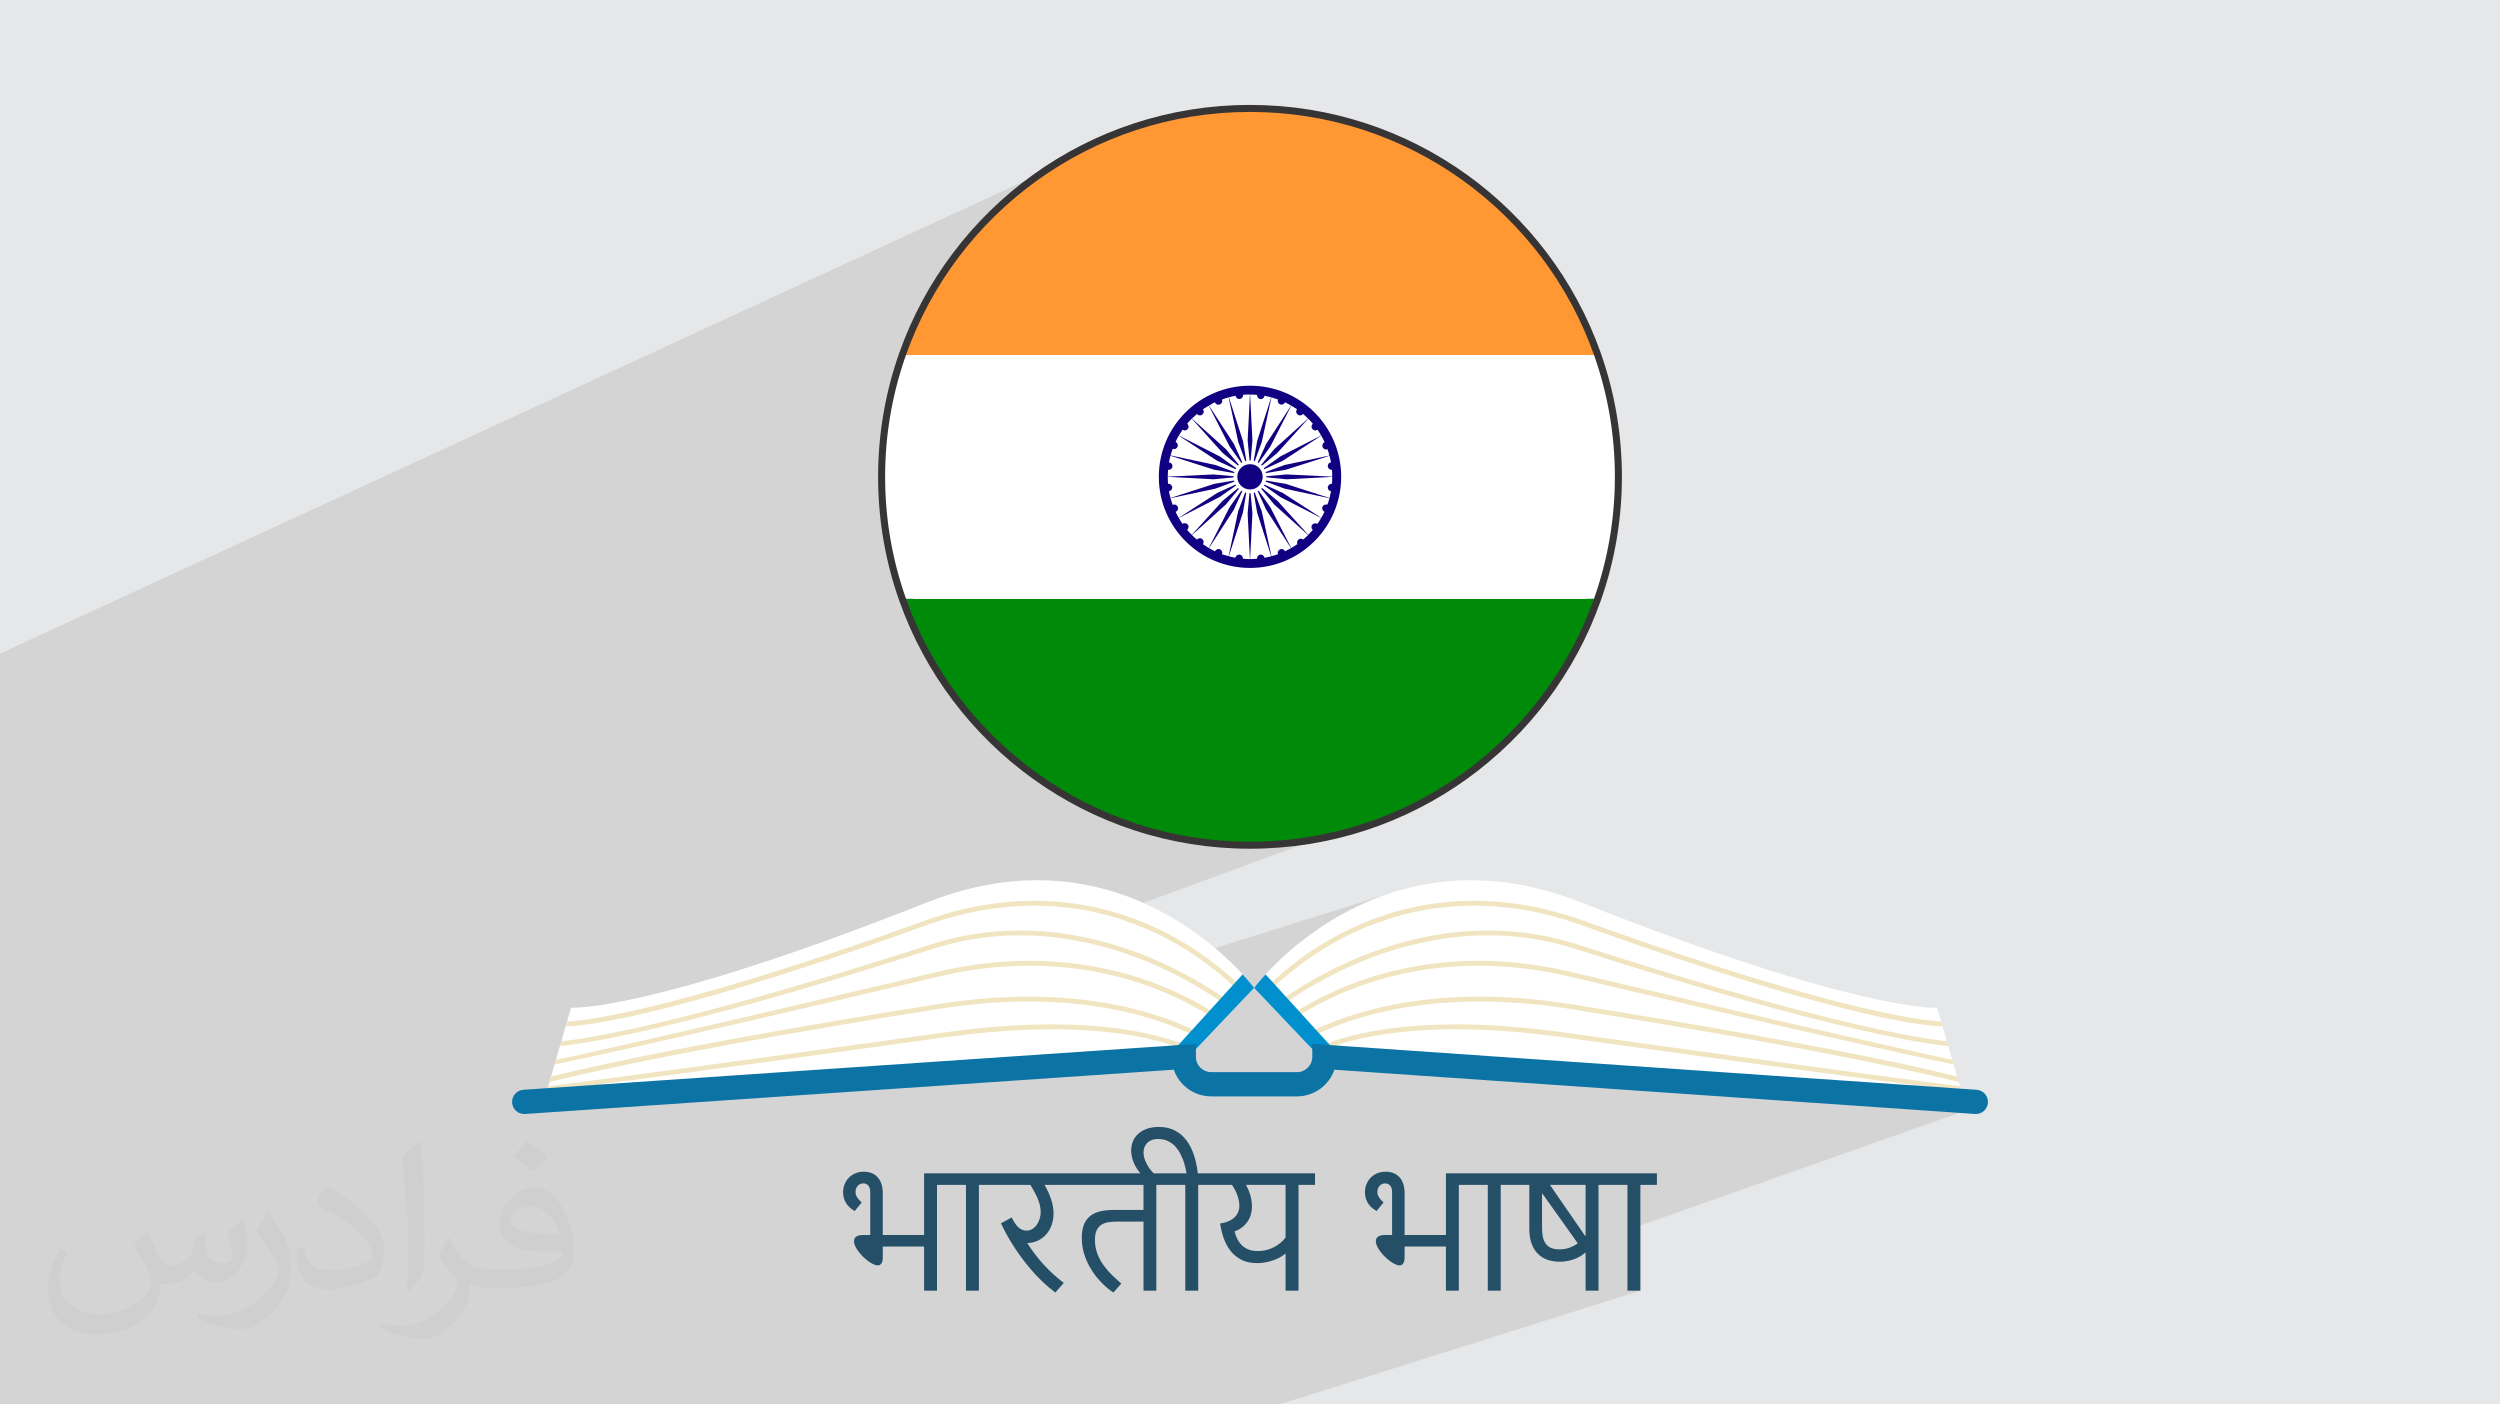 <?xml version="1.0" encoding="UTF-8"?>
<!DOCTYPE svg PUBLIC "-//W3C//DTD SVG 1.1//EN" "http://www.w3.org/Graphics/SVG/1.1/DTD/svg11.dtd">
<!-- Creator: CorelDRAW -->
<svg xmlns="http://www.w3.org/2000/svg" xml:space="preserve" width="94.192mm" height="52.917mm" version="1.1" style="shape-rendering:geometricPrecision; text-rendering:geometricPrecision; image-rendering:optimizeQuality; fill-rule:evenodd; clip-rule:evenodd"
viewBox="0 0 9419.16 5291.66"
 xmlns:xlink="http://www.w3.org/1999/xlink"
 xmlns:xodm="http://www.corel.com/coreldraw/odm/2003">
 <defs>
  <style type="text/css">
   <![CDATA[
    .str0 {stroke:#373435;stroke-width:52.92;stroke-miterlimit:22.926}
    .fil0 {fill:#E6E7E8}
    .fil8 {fill:#FEFEFE;fill-rule:nonzero}
    .fil6 {fill:#028FCE;fill-rule:nonzero}
    .fil7 {fill:#0C73A5;fill-rule:nonzero}
    .fil3 {fill:#244F67;fill-rule:nonzero}
    .fil10 {fill:#008A09;fill-rule:nonzero}
    .fil11 {fill:#110081;fill-rule:nonzero}
    .fil5 {fill:#F0E5C0;fill-rule:nonzero}
    .fil9 {fill:#FF9733;fill-rule:nonzero}
    .fil4 {fill:white;fill-rule:nonzero}
    .fil2 {fill:#373435;fill-opacity:0.031}
    .fil1 {fill:#373435;fill-opacity:0.102}
   ]]>
  </style>
 </defs>
 <g id="Layer_x0020_1">
  <polygon class="fil0" points="-0,0 9419.16,0 9419.16,5291.66 -0,5291.66 "/>
  <polygon class="fil1" points="7489.79,4154.66 6180.43,4617.11 6180.43,4862.83 4819.28,5291.66 -0,5291.66 -0,2462.39 4265.48,495.07 5309.11,3033.94 3959.06,3530.08 4361.37,3640.15 5249.5,3361.35 "/>
  <path class="fil2" d="M550.85 4636.82c17.98,27.25 29.64,53.44 41.02,82.55 8.46,16.94 12.95,48.16 52.65,48.16 11.63,0 28.32,-3.43 43.13,-11.63 16.66,-8.74 29.36,-21.97 35.99,-42.06l15.87 -53.44 38.63 -19.05 2.64 2.64c-5.28,20.12 -6.6,39.42 -6.6,54.51 0,44.7 38.63,61.65 69.32,61.65 17.98,0 34.14,-8.74 34.14,-25.15 0,-21.16 -8.99,-57.15 -20.65,-89.43 17.98,-17.98 35.99,-35.99 56.62,-50.55l3.17 1.6c8.99,38.1 14.02,75.67 14.02,100.81 0,24.61 -10.85,51.87 -19.84,69.6 -18.52,34.92 -51.33,62.71 -91.01,62.71 -30.15,0 -63.75,-15.09 -86.79,-43.13l-1.32 0c-21.69,27 -55.3,51.33 -109.02,51.33l-16.66 0c-2.64,35.46 -10.31,60.58 -21.97,83.08 -32,62.43 -127,106.63 -216.43,106.63 -124.36,0 -186.79,-71.7 -186.79,-167.21 0,-59 19.3,-113.77 48.95,-152.65l24.33 10.06c-18.52,35.46 -30.96,68.78 -30.96,101.6 0,89.43 72.77,132.03 156.64,132.03 77.8,0 174.09,-49.48 191.57,-106.88 -6.6,-62.71 -30.15,-92.07 -66.14,-149.22 10.85,-19.05 24.87,-38.1 42.34,-58.47l3.17 0 0 0 0 0 -0.02 -0.09zm1434.31 -336.55c26.19,16.41 51.87,35.71 76.99,57.94 -14.02,19.84 -31.5,37.85 -53.19,53.72 -25.15,-20.37 -50.27,-37.85 -75.95,-56.36 17.45,-19.58 34.67,-38.35 52.12,-55.3l0 0 0 0 0 0 0 0 0 0 0.03 0zm13.49 244.48c-42.34,0 -76.99,27.79 -76.99,48.41 0,44.2 84.66,57.94 186,57.4 -12.7,-51.87 -57.15,-105.84 -109.02,-105.84l0.01 0.03zm-95 236.55c55.04,0 103.2,-1.6 139.95,-10.85 41.02,-10.31 75.67,-30.96 75.67,-45.24 0,-3.71 0,-8.2 -1.32,-11.91 -23.01,2.11 -49.48,2.11 -72.49,2.11 -74.6,0 -131.75,-16.94 -154.25,-58.75 -5.56,-11.63 -9.52,-24.61 -9.52,-39.42 0,-40.49 17.45,-79.91 48.16,-107.16 25.65,-22.48 53.97,-36.5 82.8,-36.5 52.12,0 93.65,41.81 122.76,107.7 15.87,35.99 26.72,77.52 26.72,129.92 0,34.92 -9.52,64.29 -31.22,85.98 -40.49,39.17 -115.09,53.97 -229.39,53.97l-51.87 0 0 0 -13.49 0c-28.32,0 -48.69,-5.03 -64.82,-17.45l-2.64 0c0.79,6.6 1.32,12.95 1.32,19.05 0,25.65 -8.46,58.47 -25.65,84.66 -50.8,75.41 -105.84,108.2 -153.47,108.2 -48.16,0 -107.16,-18.52 -160.35,-42.6l9.52 -18.52c17.2,7.14 41.02,11.91 73.81,11.91 85.98,0 198.96,-82.55 212.98,-163.25 -3.17,-6.6 -8.99,-15.34 -17.2,-24.61 -25.15,-29.9 -41.02,-54.76 -55.83,-80.95 12.7,-25.15 24.33,-45.24 35.18,-63.5l4.5 -0.53c36.78,74.88 70.1,117.73 144.45,117.73l11.63 0 0 0 53.97 0 0 0 0 0 0 0 0 0 0 0 0.09 0.01zm-372.54 79.12c6.35,-34.39 6.88,-73.02 6.88,-109.02l0 -53.44c0,-99.75 -12.7,-244.73 -23.01,-339.19 17.98,-19.3 43.13,-42.06 62.97,-57.4l5.82 1.6c13.49,118.8 16.66,256.39 16.66,383.64 0,33.35 -1.32,65.89 -4.5,89.69 -1.85,30.15 -19.3,52.91 -56.62,87.83l-8.2 -3.71zm-383.38 -157.43c1.85,46.84 24.87,83.62 105.31,83.62 50.01,0 92.33,-12.95 139.17,-35.18 8.46,-3.71 12.95,-8.74 12.95,-12.95 0,-29.36 -22.48,-68.25 -60.32,-103.71 -36.78,-33.35 -85.47,-62.71 -130.96,-82.3 -15.62,-6.6 -20.65,-13.49 -20.65,-20.12 0,-13.49 17.98,-41.81 32.82,-62.18l5.03 -0.53c52.12,27.25 110.34,67.74 153.47,112.7 39.17,41.53 63.5,83.62 63.5,129.39 0,33.86 -10.31,65.61 -27,95.25 -57.15,28.83 -118.01,50.8 -178.33,50.8 -73.28,0 -123.29,-34.39 -123.29,-115.09 0,-8.74 0,-22.22 3.17,-39.7l25.15 0 0 0 0 0 0 0 0 0 0 0 -0.02 0zm-132.57 -133.1l45.52 73.56c16.66,27.25 32.28,56.9 32.28,103.71l0 59.79c0,48.41 -30.96,100.28 -80.95,151.61 -39.17,34.67 -73.81,49.48 -105.84,49.48 -47.62,0 -102.13,-14.81 -165.1,-41.81l7.14 -18.52c19.84,5.28 42.85,9.78 71.17,9.78 90.5,-0.53 183.08,-66.67 225.42,-147.37 5.03,-9.27 6.88,-17.98 6.88,-24.08 0,-9.27 -5.03,-19.58 -8.99,-28.83 -23.01,-43.38 -48.69,-83.08 -76.99,-119.86 14.81,-23.29 29.64,-45.77 45.77,-68l3.71 0.53 0 0 0 0 0 0 0 0 0 0 -0.02 0.01z"/>
  <g id="_2229104299568">
   <path class="fil3" d="M3592.56 4464.19l-62.25 0 0 398.64 -48.59 0 0 -166.43 -155.7 0 0 42.43c0,3.04 -0.3,6.18 -0.81,9.5 -0.51,3.34 -1.42,6.47 -2.93,9.31 -1.54,2.93 -3.45,5.26 -5.98,7.19 -2.43,1.82 -5.57,2.84 -9.3,2.84 -4.57,0 -9.94,-1.53 -16.2,-4.37 -6.18,-2.83 -12.65,-6.69 -19.24,-11.54 -6.57,-4.85 -13.15,-10.43 -19.54,-16.6 -6.48,-6.29 -12.16,-12.77 -17.22,-19.44 -5.06,-6.77 -9.22,-13.46 -12.36,-20.15 -3.14,-6.77 -4.75,-12.96 -4.75,-18.73 0,-8.3 3.04,-14.38 8.91,-18.11 5.98,-3.75 13.77,-5.57 23.48,-5.57l28.74 0 0 -162.88c0,-10.22 -2.52,-18.12 -7.48,-23.59 -4.88,-5.36 -11.14,-8.1 -18.65,-8.1 -8.3,0 -15.27,3.04 -20.94,9.22 -5.57,6.08 -8.39,13.87 -8.39,23.39 0,1.82 0.2,3.96 0.61,6.57 0.4,2.53 1.31,5.47 2.93,8.71 1.61,3.25 3.94,6.9 7.08,10.94 3.24,4.04 7.49,8.4 12.75,12.95l-26.31 32.29c-9.12,-4.96 -16.51,-10.42 -22.27,-16.4 -5.78,-6.06 -10.22,-12.24 -13.36,-18.62 -3.15,-6.28 -5.37,-12.46 -6.49,-18.52 -1.22,-5.98 -1.82,-11.55 -1.82,-16.71 0,-9.52 1.61,-18.82 4.86,-28.04 3.34,-9.22 8.2,-17.51 14.68,-24.91 6.59,-7.38 14.69,-13.36 24.5,-17.92 9.81,-4.57 21.25,-6.89 34.21,-6.89 11.54,0 21.66,1.91 30.56,5.66 8.91,3.75 16.4,9.12 22.37,16.2 6.07,6.98 10.63,15.38 13.67,25.21 3.04,9.71 4.65,20.65 4.65,32.7l0 158.74 155.7 0 0 -232.54 110.85 0 0 43.53 0.03 0.04zm157.83 0l-62.26 0 0 398.64 -48.69 0 0 -398.64 -67.62 0 0 -43.54 178.57 0 0 43.54zm296.9 0l-111.74 0c10.01,17.42 18.21,35.22 24.39,53.26 6.29,18.11 9.43,36.43 9.43,55.07 0,13.97 -2.14,27.54 -6.39,40.49 -4.24,12.96 -10.52,24.5 -18.73,34.62 -8.2,10.22 -18.42,18.52 -30.57,24.99 -12.16,6.38 -26.12,10.03 -41.92,10.84l-0.61 1.42c17.83,27.73 37.76,53.85 59.93,78.45 22.07,24.6 47.67,47.98 76.84,70.15l-31.78 36.43c-16.79,-12.44 -32.8,-25.92 -47.88,-40.49 -15.09,-14.48 -29.46,-29.56 -42.82,-45.04 -13.46,-15.48 -26.03,-31.29 -37.57,-47.18 -11.54,-15.89 -22.17,-31.38 -31.78,-46.57 -9.51,-15.09 -18.11,-29.66 -25.6,-43.53 -7.49,-13.97 -13.97,-26.73 -19.24,-38.17l40.59 -21.97c7.08,15.48 15.18,27.54 24.19,36.35 9.02,8.81 19.44,13.26 31.29,13.26 8.51,0 16.1,-2.23 22.77,-6.59 6.79,-4.35 12.44,-9.91 16.91,-16.71 4.56,-6.89 8.1,-14.36 10.44,-22.57 2.32,-8.21 3.55,-16.3 3.55,-24.19 0,-9.32 -1.23,-18.44 -3.55,-27.45 -2.33,-9 -5.47,-17.81 -9.22,-26.32 -3.75,-8.61 -7.89,-17.01 -12.56,-25.11 -4.66,-8.1 -9.22,-15.89 -13.57,-23.48l-152.45 0 0 -43.54 317.66 0 0 43.54 -0.01 0.04zm371.62 0l-62.26 0 0 398.64 -48.28 0 0 -260.36 -96.39 0c-13.26,0 -25.19,0.82 -35.94,2.53 -10.63,1.61 -19.74,4.96 -27.23,10.02 -7.58,5.06 -13.36,12.04 -17.42,21.05 -4.05,9.02 -6.07,20.85 -6.07,35.44 0,19.02 3.14,36.53 9.3,52.54 6.28,15.99 14.18,30.66 23.89,44.04 9.71,13.36 20.44,25.6 32.19,36.94 11.75,11.24 23.07,21.66 33.9,31.09l-29.55 33.8c-1.82,-0.92 -6.08,-3.84 -12.65,-8.71 -6.57,-4.85 -14.38,-11.44 -23.19,-19.74 -8.71,-8.31 -18.02,-18.42 -27.83,-30.28 -9.81,-11.85 -18.73,-25.19 -26.92,-40.18 -8.3,-14.87 -15.08,-31.37 -20.54,-49.4 -5.37,-17.93 -8.1,-37.35 -8.1,-58.11 0,-20.54 2.93,-37.55 8.71,-51.12 5.87,-13.56 14.07,-24.3 24.8,-32.29 10.63,-8.1 23.58,-13.67 38.88,-16.81 15.18,-3.14 32.19,-4.75 51.02,-4.75l109.13 0 0 -94.35 -281.83 0 0 -43.53 392.37 0 0 43.53 0.01 0.01zm157.82 0l-62.26 0 0 398.64 -48.69 0 0 -398.64 -67.62 0 0 -43.54 72.37 0c-3.55,-20.13 -8.1,-37.45 -13.56,-51.71 -5.57,-14.38 -11.64,-26.31 -18.11,-35.94 -6.59,-9.61 -13.36,-17.11 -20.44,-22.68 -7.2,-5.57 -14.08,-9.71 -20.66,-12.44 -6.57,-2.74 -12.86,-4.57 -18.62,-5.37 -5.88,-0.82 -10.63,-1.22 -14.47,-1.22 -12.26,0 -22.07,2.01 -29.45,5.87 -7.39,3.84 -13.06,8.4 -17.1,13.77 -3.96,5.37 -6.47,10.94 -7.8,16.7 -1.31,5.88 -1.91,10.84 -1.91,15 0,1.61 0.2,4.85 0.71,9.71 0.51,4.77 2.12,10.83 4.75,18.21 2.64,7.3 6.79,15.5 12.36,24.6 5.47,9.12 13.26,18.62 23.38,28.74l-50.4 0c-12.45,-14.28 -21.76,-29.05 -28.05,-44.33 -6.18,-15.28 -9.3,-30.17 -9.3,-44.65 0,-12.04 2.12,-23.48 6.47,-34.41 4.36,-10.84 10.93,-20.26 19.64,-28.26 8.71,-8.08 19.55,-14.46 32.6,-19.13 13.05,-4.76 28.13,-7.18 45.34,-7.18 23.79,0 44.25,4.65 61.46,13.77 17.2,9.21 31.69,21.76 43.42,37.55 11.75,15.79 21.05,34.31 27.84,55.58 6.88,21.26 11.65,43.82 14.38,67.81l63.77 0 0 43.53 -0.05 0.02zm377.9 0l-62.26 0 0 398.64 -48.7 0 0 -138.78 -1.11 -0.31c-5.36,4.35 -11.75,8.61 -19.13,12.85 -7.49,4.25 -15.69,8.11 -24.81,11.35 -9.11,3.24 -18.93,5.87 -29.35,7.99 -10.53,2.02 -21.46,3.14 -32.91,3.14 -22.98,0 -42.61,-4.15 -58.91,-12.46 -16.3,-8.38 -29.96,-19.42 -40.9,-33.39 -11.04,-13.97 -19.64,-29.86 -25.91,-47.79 -6.38,-17.81 -10.93,-36.54 -13.67,-55.87 13.06,-1.82 24.19,-4.85 33.5,-9.22 9.32,-4.34 16.81,-9.52 22.48,-15.59 5.77,-5.97 10.02,-12.54 12.64,-19.64 2.64,-7.18 4.05,-14.28 4.05,-21.36 0,-4.77 -0.51,-10.13 -1.41,-16.09 -0.82,-5.88 -2.43,-12.26 -4.57,-19.14 -2.23,-6.79 -5.06,-13.97 -8.61,-21.46 -3.55,-7.49 -7.99,-15.08 -13.36,-22.89l-85.74 0 0 -43.53 398.65 0 0 43.53 0.03 0.02zm-260.37 0c7.08,12.16 12.65,25.31 16.7,39.67 4.06,14.28 6.07,28.36 6.07,42.23 0,10.12 -1.31,19.84 -3.94,29.35 -2.74,9.53 -6.77,18.34 -12.35,26.54 -5.56,8.2 -12.36,15.59 -20.56,21.97 -8.2,6.47 -17.82,11.54 -28.66,15.28 3.14,13.26 7.51,24.6 13.08,33.92 5.46,9.4 12.03,17.1 19.52,23.17 7.51,6.08 15.91,10.44 25.21,13.18 9.31,2.83 19.34,4.14 29.97,4.14 10.32,0 20.44,-1.1 30.37,-3.55 10.03,-2.32 19.54,-5.77 28.55,-10.22 8.9,-4.46 17.32,-9.83 24.99,-16.19 7.7,-6.29 14.59,-13.36 20.44,-21.26l0 -198.21 -149.42 0 0.03 -0.02zm864.4 0l-62.25 0 0 398.64 -48.59 0 0 -166.43 -155.68 0 0 42.43c0,3.04 -0.32,6.18 -0.82,9.5 -0.51,3.34 -1.41,6.47 -2.93,9.31 -1.51,2.93 -3.45,5.26 -5.98,7.19 -2.42,1.82 -5.57,2.84 -9.3,2.84 -4.55,0 -9.91,-1.53 -16.2,-4.37 -6.18,-2.83 -12.66,-6.69 -19.23,-11.54 -6.57,-4.85 -13.16,-10.43 -19.53,-16.6 -6.48,-6.29 -12.16,-12.77 -17.22,-19.44 -5.06,-6.77 -9.21,-13.46 -12.36,-20.15 -3.14,-6.77 -4.75,-12.96 -4.75,-18.73 0,-8.3 3.04,-14.38 8.91,-18.11 5.98,-3.75 13.77,-5.57 23.48,-5.57l28.76 0 0 -162.88c0,-10.22 -2.52,-18.12 -7.48,-23.59 -4.87,-5.36 -11.14,-8.1 -18.62,-8.1 -8.3,0 -15.28,3.04 -20.95,9.22 -5.57,6.08 -8.4,13.87 -8.4,23.39 0,1.82 0.2,3.96 0.61,6.57 0.4,2.53 1.31,5.47 2.93,8.71 1.63,3.25 3.94,6.9 7.08,10.94 3.24,4.04 7.48,8.4 12.76,12.95l-26.31 32.29c-9.12,-4.96 -16.5,-10.42 -22.27,-16.4 -5.78,-6.06 -10.22,-12.24 -13.36,-18.62 -3.14,-6.28 -5.37,-12.46 -6.47,-18.52 -1.23,-5.98 -1.82,-11.55 -1.82,-16.71 0,-9.52 1.61,-18.82 4.85,-28.04 3.34,-9.22 8.2,-17.51 14.69,-24.91 6.57,-7.38 14.68,-13.36 24.49,-17.92 9.82,-4.57 21.26,-6.89 34.21,-6.89 11.55,0 21.66,1.91 30.58,5.66 8.91,3.75 16.4,9.12 22.38,16.2 6.06,6.98 10.63,15.38 13.67,25.21 3.04,9.71 4.65,20.65 4.65,32.7l0 158.74 155.68 0 0 -232.54 110.85 0 0 43.53 -0.06 0.04zm157.82 0l-62.25 0 0 398.64 -48.69 0 0 -398.64 -67.63 0 0 -43.54 178.59 0 0 43.54 -0.02 0zm368.38 0l-62.26 0 0 398.64 -48.58 0 0 -142.95 -1.22 -0.3c-13.87,11.85 -29.15,20.54 -45.86,25.9 -16.71,5.47 -33.42,8.21 -50.21,8.21 -17.01,0 -32.6,-2.53 -46.56,-7.39 -14.08,-4.96 -26.13,-12.55 -36.25,-22.77 -10.03,-10.12 -17.92,-22.98 -23.58,-38.47 -5.57,-15.6 -8.4,-34.02 -8.4,-55.38l0 -165.51 -66.2 0 0 -43.53 389.13 0 0 43.53 -0.01 0.02zm-141.12 218.97l-132.61 -186.27 -1.22 0.3 0 129.88c0,12.45 1.12,23.58 3.14,33.51 2.14,9.94 5.67,18.34 10.73,25.22 4.97,6.87 11.64,12.23 19.94,15.88 8.3,3.65 18.73,5.47 31.17,5.47 13.67,0 26.13,-2.02 37.57,-5.97 11.34,-3.94 21.87,-9.41 31.57,-16.61l-0.3 -1.41 0.01 0zm30.27 -218.97l-133.83 0 0 0.91 132.3 191.65 1.53 -2.14 0 -190.42zm268.67 0l-62.25 0 0 398.64 -48.7 0 0 -398.64 -67.62 0 0 -43.54 178.57 0 0 43.54z"/>
   <g>
    <g>
     <path class="fil4" d="M4505.3 3953.39l-2455.28 192.98 101.42 -349.49c0,0 293.01,18.59 1340.43,-396.58 770.46,-305.38 1233.14,321.72 1233.14,321.72l-219.71 231.37z"/>
     <path class="fil5" d="M3509.89 3576.51c340.85,-109.98 651.18,-26.09 851.48,63.64 123.99,55.53 222.27,120.07 284.17,165.57l12.66 -13.33c-62.58,-46.16 -162.51,-112.04 -288.81,-168.66 -203.35,-91.21 -518.5,-176.41 -865.1,-64.61 -1013,326.8 -1354.13,360.92 -1389.4,363.71l-5.28 18.16c42.51,-3.43 395.04,-40.19 1400.28,-364.48z"/>
     <path class="fil5" d="M4399.31 3517.63c-196.23,-102.23 -514.69,-193.55 -917.4,-48 -993.95,359.23 -1314.48,378.1 -1345.51,379.07l-5.33 18.32 3.34 0c20.66,0 321.19,-7.04 1353.71,-380.22 396.15,-143.17 709.21,-53.64 902.09,46.66 151.36,78.74 254.48,176.21 300.46,224.73l12.59 -13.25c-47.33,-49.83 -151.64,-147.97 -303.95,-227.31z"/>
     <path class="fil5" d="M3557.59 3890.09c-992.23,138.19 -1407.48,191.69 -1491.93,202.43l-5.55 19.1c63.31,-8 472.14,-60.28 1500.01,-203.44 468.12,-65.2 747.9,-14.49 907.86,48.13l37.31 -2.92 0.88 -0.91c-156.62,-69.31 -445.23,-132.49 -948.58,-62.39z"/>
     <path class="fil5" d="M3533.56 3680.04c388.77,-92.25 690.13,-14.03 874.49,67.84 77.89,34.59 141.98,72.7 191.34,106.43l12.73 -13.4c-50.36,-34.61 -115.99,-73.85 -195.86,-109.38 -187.08,-83.24 -492.8,-162.82 -886.91,-69.27 -1025.58,243.4 -1390.34,321.58 -1434.9,331.01l-5.06 17.44c54.51,-11.29 433.01,-90.69 1444.17,-330.67z"/>
     <path class="fil5" d="M3529.85 3802.14c439.13,-70.33 738.86,1.53 912.99,74.18 34.59,14.42 65.7,29.46 93.49,44.38l13.11 -13.79c-29.02,-15.74 -61.73,-31.64 -98.35,-46.96 -176.47,-73.86 -480.06,-146.99 -924.13,-75.85 -1041.21,166.74 -1403.66,259.7 -1450.84,272.33l-6.06 20.87c50,-13.39 422.73,-109.08 1459.79,-275.16z"/>
     <path class="fil4" d="M4944.74 3953.39l2455.27 192.98 -101.42 -349.49c0,0 -293.01,18.59 -1340.43,-396.58 -770.46,-305.38 -1233.14,321.72 -1233.14,321.72l219.72 231.37z"/>
     <path class="fil5" d="M5940.13 3576.51c-340.84,-109.98 -651.16,-26.09 -851.47,63.64 -123.99,55.53 -222.27,120.07 -284.17,165.57l-12.66 -13.33c62.57,-46.16 162.51,-112.04 288.81,-168.66 203.34,-91.21 518.5,-176.41 865.1,-64.61 1013,326.8 1354.13,360.92 1389.4,363.71l5.28 18.16c-42.51,-3.43 -395.04,-40.19 -1400.29,-364.48z"/>
     <path class="fil5" d="M5050.71 3517.63c196.24,-102.23 514.7,-193.55 917.41,-48 993.96,359.23 1314.49,378.1 1345.51,379.07l5.31 18.32 -3.32 0c-20.66,0 -321.19,-7.04 -1353.71,-380.22 -396.15,-143.17 -709.21,-53.64 -902.08,46.66 -151.36,78.74 -254.49,176.21 -300.47,224.73l-12.59 -13.25c47.33,-49.83 151.64,-147.97 303.94,-227.31z"/>
     <path class="fil5" d="M5892.44 3890.09c992.23,138.19 1407.49,191.69 1491.94,202.43l5.54 19.1c-63.31,-8 -472.14,-60.28 -1500.01,-203.44 -468.12,-65.2 -747.9,-14.49 -907.86,48.13l-37.31 -2.92 -0.88 -0.91c156.62,-69.31 445.23,-132.49 948.58,-62.39z"/>
     <path class="fil5" d="M5916.47 3680.04c-388.77,-92.25 -690.13,-14.03 -874.49,67.84 -77.89,34.59 -141.97,72.7 -191.34,106.43l-12.73 -13.4c50.36,-34.61 115.99,-73.85 195.86,-109.38 187.08,-83.24 492.81,-162.82 886.91,-69.27 1025.58,243.4 1390.35,321.58 1434.89,331.01l5.07 17.44c-54.51,-11.29 -433,-90.69 -1444.17,-330.67z"/>
     <path class="fil5" d="M5920.18 3802.14c-439.13,-70.33 -738.86,1.53 -912.97,74.18 -34.61,14.42 -65.72,29.46 -93.5,44.38l-13.12 -13.79c29.03,-15.74 61.73,-31.64 98.35,-46.96 176.47,-73.86 480.06,-146.99 924.13,-75.85 1041.21,166.74 1403.68,259.7 1450.84,272.33l6.06 20.87c-50,-13.39 -422.73,-109.08 -1459.79,-275.16z"/>
     <path class="fil6" d="M4681.83 3671.16l-263 289.02 86.46 -6.79 219.73 -231.36c0,0 -14.74,-19.94 -43.19,-50.87z"/>
     <path class="fil6" d="M4768.2 3671.16l263 289.02 -86.46 -6.79 -219.73 -231.36c0,0 14.74,-19.94 43.19,-50.87z"/>
     <path class="fil7" d="M7444.28 4197.18c-1.05,0 -2.13,-0.03 -3.19,-0.1l-2413.57 -166.8c-20.14,58.4 -75.63,100.46 -140.76,100.46l-323.5 0c-65.13,0 -120.64,-42.08 -140.75,-100.49l-2444.45 166.83c-25.1,1.74 -46.96,-17.29 -48.69,-42.46 -1.71,-25.16 17.3,-46.97 42.46,-48.68l2533.97 -172.92 0 48.88c0,31.7 25.77,57.5 57.46,57.5l323.5 0c31.69,0 57.48,-25.8 57.48,-57.5l0 -48.93 2503.14 172.97c25.16,1.74 44.15,23.55 42.41,48.72 -1.66,24.09 -21.72,42.52 -45.51,42.52z"/>
    </g>
    <g>
     <path class="fil8 str0" d="M4709.58 421.74c-598.28,0 -1107.22,382.22 -1296.15,915.77l0 0.01c-50.84,143.54 -78.6,298 -78.6,458.97 0,161.18 27.82,315.83 78.79,459.53l0 0c189.1,533.25 697.89,915.21 1295.96,915.21 598.09,0 1106.87,-381.96 1295.97,-915.21l0 0c50.96,-143.7 78.78,-298.35 78.78,-459.53 0,-160.97 -27.76,-315.43 -78.59,-458.98l0 0c-188.94,-533.55 -697.88,-915.77 -1296.16,-915.77z"/>
     <g>
      <path class="fil9" d="M4709.6 421.74c-598.29,0 -1107.23,382.22 -1296.16,915.78l2592.31 0c-188.93,-533.56 -697.87,-915.78 -1296.15,-915.78z"/>
      <path class="fil10" d="M3413.63 2256.01c189.1,533.26 697.89,915.22 1295.97,915.22 598.08,0 1106.86,-381.96 1295.96,-915.22l-2591.93 0z"/>
      <path class="fil4" d="M6084.35 1796.49c0,-160.97 -27.76,-315.43 -78.59,-458.98l-2592.32 0c-50.84,143.55 -78.6,298.01 -78.6,458.98 0,161.18 27.82,315.83 78.79,459.53l2591.94 0c50.95,-143.7 78.78,-298.35 78.78,-459.53z"/>
     </g>
     <path class="fil11" d="M4709.36 1486.53l-8.68 172.68 9.36 98.21 8.69 -98.21 -8.69 -172.68c9.14,0 17.82,0.46 26.5,1.37 0,0.45 -0.46,0.45 -0.46,0.92 0,8.23 6.4,15.07 14.16,15.07 7.31,0 13.26,-5.93 13.93,-12.79 8.7,1.84 16.91,3.2 25.35,5.95l-52.98 164.44 -16.9 97.3 34.25 -93.18 36.54 -168.56c8.24,2.73 16.46,5.01 24.68,8.22 -0.46,1.37 -1.14,3.18 -1.14,5.02 0,7.76 6.39,14.15 14.4,14.15 5.47,0 10.95,-3.65 13.01,-8.68 7.76,3.67 15.31,7.77 23.06,12.34l-93.87 144.35 -41.56 90.46 57.32 -80.86 78.8 -153.49c7.08,4.1 14.39,8.67 21.71,13.25 -2.06,2.73 -3.21,5.47 -3.21,9.14 0,7.76 6.4,14.15 14.39,14.15 4.56,0 8.68,-1.82 11.19,-5.93 6.86,5.93 13.26,11.88 19.19,17.82l-127.9 115.56 -63.27 76.29 76.06 -63.04 115.8 -128.36c5.93,6.39 11.88,12.33 17.35,19.18 -3.42,2.75 -5.02,6.86 -5.02,10.98 0,7.75 6.39,14.15 13.93,14.15 3.43,0 5.94,-0.91 8.45,-2.75 5.26,7.31 9.83,14.62 13.93,21.93l-153.48 78.58 -80.86 57.56 89.76 -41.12 145.04 -94.56c4.79,8.22 8.67,16.91 12.56,24.22 -4.8,2.27 -8.68,7.77 -8.68,13.7 0,7.77 6.4,14.16 13.94,14.16 2.28,0 3.88,-0.47 5.47,-1.38 2.76,8.22 5.27,15.99 7.32,24.22l-168.79 35.62 -92.5 34.27 97.3 -16.45 164.44 -52.53c2.06,7.31 4.12,16.44 5.72,24.66 -7.09,0.93 -12.34,6.41 -12.34,14.17 0,7.77 6.62,14.16 14.39,14.16l1.37 0c0.91,8.22 0.91,17.36 0.91,25.58l-172.22 -8.22 -98.66 8.69 98.66 9.59 172.22 -9.14c0,9.14 0,17.81 -0.91,26.03l-1.37 0c-7.77,0 -14.39,6.86 -14.39,14.17 0,7.3 5.25,12.79 12.1,14.16 -1.6,8.67 -3.42,16.89 -5.48,25.11l-58.7 -18.71 -105.74 -34.27 -97.3 -16.45 0.45 0 -0.45 0 92.5 34.27 168.79 36.08c-2.05,8.23 -4.56,16.91 -7.77,24.21 -0.45,0 -1.38,-0.45 -1.83,-0.45l-3.19 0c-8,0 -14.39,5.94 -14.39,14.16 0,2.28 0.45,3.66 1.36,5.49 0.7,2.28 2.06,4.1 3.88,5.47 0.46,0 0.7,0.46 1.15,0.46 0.46,0.45 0.91,0.91 1.36,0.91 0.24,0 0.7,0.47 0.93,0.92 -3.66,7.77 -7.77,15.53 -12.11,22.84l-144.81 -93.64 -0.23 0 -89.76 -41.12 0.46 0 47.05 32.9 33.35 23.74 153.48 78.58c-4.57,7.77 -9.13,15.52 -14.15,22.38 -2.29,-1.37 -5.26,-2.28 -8.23,-2.28 -8,0 -14.17,5.93 -14.17,13.69 0,4.57 1.84,8.69 5.26,10.98 -5.71,6.39 -11.42,12.79 -17.35,18.71l-115.8 -127.89 -75.84 -63.06 63.05 76.3 127.9 115.57c-5.93,6.39 -11.88,11.42 -18.51,16.91 -2.74,-2.28 -5.7,-3.2 -8.9,-3.2 -7.77,0 -14.15,6.84 -14.15,14.15 0,2.75 0.45,4.57 1.13,6.4 -7.54,4.57 -15.3,9.6 -22.84,14.61l-78.8 -153.48 -57.32 -81.31 41.33 89.99 93.88 145.26c-7.53,4.11 -15.08,8.22 -22.84,11.88 -2.06,-5.48 -7.09,-8.67 -12.8,-8.67 -7.98,0 -14.38,6.85 -14.38,14.16 0,1.82 0.45,3.65 0.91,5.47 -8.22,2.75 -16.22,5.48 -24.68,7.31l-36.54 -169.01 -34.25 -91.82 0 -0.45 16.9 97.3 52.98 164.45c-8.44,2.29 -16.89,4.56 -25.35,5.47 -1.13,-6.39 -7.07,-11.87 -13.93,-11.87 -8.22,0 -14.16,6.4 -14.16,13.71l0 1.82c-8.67,0.91 -17.35,1.38 -26.04,1.38l8.69 -172.23 -9.14 -98.67 -8.91 98.67 8.68 172.23c-9.13,0 -17.59,-0.47 -26.5,-1.38l0 -1.82c0,-7.31 -6.4,-13.71 -14.39,-13.71 -6.84,0 -12.79,5.48 -13.93,11.87 -8.45,-1.36 -16.67,-3.18 -24.66,-5.47l52.98 -164.45 16.45 -96.85 -34.26 91.82 -36.09 169.01c-8.22,-1.83 -16.44,-4.56 -24.89,-7.31 0.68,-1.82 1.15,-3.65 1.15,-5.47 0,-7.31 -6.41,-14.16 -13.94,-14.16 -5.95,0 -10.97,3.65 -13.48,8.67 -7.55,-3.66 -15.3,-7.77 -22.84,-11.88l93.88 -145.26 41.11 -89.99 -57.1 80.86 -78.57 153.93c-7.54,-5.01 -15.08,-9.58 -22.15,-14.61 1.59,-1.83 2.72,-4.56 2.72,-7.76 0,-8.22 -6.38,-14.62 -13.92,-14.62 -4.8,0 -8.69,2.29 -10.97,5.49 -6.85,-5.95 -13.24,-10.98 -19.19,-17.37l128.36 -115.57 63.06 -76.3 -76.06 63.06 -115.81 127.89c-6.4,-5.92 -12.11,-12.78 -17.81,-18.71 3.18,-2.74 5.48,-6.86 5.48,-11.43 0,-7.77 -6.4,-13.72 -14.17,-13.72 -3.19,0 -6.17,0.94 -8.45,2.3 -5.02,-6.85 -9.58,-14.15 -13.92,-21.92l153.94 -79.04 80.17 -56.18 -89.78 41.12 -144.79 93.64c-4.34,-7.31 -7.77,-14.62 -11.64,-22.84 5.47,-1.83 9.13,-6.85 9.13,-12.79 0,-8.22 -6.18,-14.62 -14.4,-14.62 -2.04,0 -4.1,0.45 -5.93,1.37 -2.74,-7.76 -5.48,-16.44 -8,-25.13l169.02 -36.08 92.95 -34.27 -97.74 16.45 -164.47 52.98c-2.27,-8.22 -3.87,-16.44 -5.7,-25.57 7.09,-0.91 12.33,-6.4 12.33,-13.7 0,-7.77 -6.39,-14.17 -14.15,-14.17l-1.61 0c-0.45,-8.22 -1.14,-16.89 -1.14,-26.03l172.45 9.14 98.45 -9.59 -98.45 -8.69 -172.45 8.22c0,-8.22 0.69,-17.36 1.14,-25.58l2.52 0c7.76,0 14.16,-5.94 14.16,-14.16 0,-7.76 -5.71,-13.24 -13.25,-14.17 1.83,-8.22 3.43,-17.35 5.7,-24.66l164.47 52.53 97.74 16.45 -92.95 -34.27 -169.02 -36.07c2.52,-8.69 5.26,-16.91 8,-24.68 1.37,0.46 3.65,0.91 5.25,0.91 7.99,0 14.17,-6.39 14.17,-14.15 0,-5.94 -3.66,-10.97 -8.46,-12.79 3.66,-8.23 7.54,-15.99 11.88,-23.76l144.79 94.56 90.23 41.12 -80.62 -57.56 -153.94 -78.58c4.34,-7.31 9.12,-14.62 14.15,-22.38 2.05,2.29 5.48,3.2 8.45,3.2 7.54,0 14.16,-6.4 14.16,-14.15 0,-4.12 -2.28,-8.23 -5.24,-11.43 5.24,-6.4 10.95,-12.34 17.12,-18.73l115.8 128.36 76.3 63.04 -63.06 -76.29 -128.36 -115.56c6.4,-5.94 12.58,-11.89 19.19,-17.37 2.28,3.21 6.4,5.48 10.97,5.48 7.99,0 14.38,-6.39 14.38,-14.61 0,-3.21 -1.36,-5.95 -2.97,-8.68 7.31,-4.12 14.4,-9.15 21.94,-13.25l78.57 153.49 57.1 80.39 -41.11 -89.99 -93.88 -144.35c7.54,-4.57 15.08,-8.67 22.6,-12.34 2.3,5.49 7.31,9.14 13.25,9.14 8,0 14.17,-6.38 14.17,-13.69 0,-2.3 -0.46,-4.57 -0.91,-5.94 7.99,-3.21 16.67,-5.49 24.89,-8.22l36.54 168.56 34.27 93.18 -16.68 -97.3 -52.98 -164.44c8.22,-2.75 16.44,-4.11 25.11,-5.95 0.91,6.86 6.86,12.33 13.93,12.33 8.01,0 14.4,-6.38 14.4,-14.61l0 -1.38c8.45,-0.91 17.13,-0.91 25.81,-0.91zm0.23 -33.34c-189.59,0 -343.52,153.48 -343.52,343.07 0,189.56 153.93,343.52 343.52,343.52 189.57,0 343.51,-153.96 343.51,-343.52 -0.22,-189.59 -153.94,-343.07 -343.51,-343.07z"/>
     <path class="fil4" d="M4709.87 1734.78c34,0 61.42,27.98 61.42,61.44 0,33.98 -27.42,61.97 -61.42,61.97 -34.55,0 -61.99,-27.99 -61.99,-61.97 0,-33.46 27.44,-61.44 61.99,-61.44z"/>
     <path class="fil11" d="M4709.99 1748.77c26.07,0 47.45,20.85 47.45,47.18 0,26.88 -21.38,48.25 -47.45,48.25 -26.59,0 -48.26,-21.37 -48.26,-48.25 0,-26.33 21.67,-47.18 48.26,-47.18z"/>
    </g>
   </g>
  </g>
 </g>
</svg>
